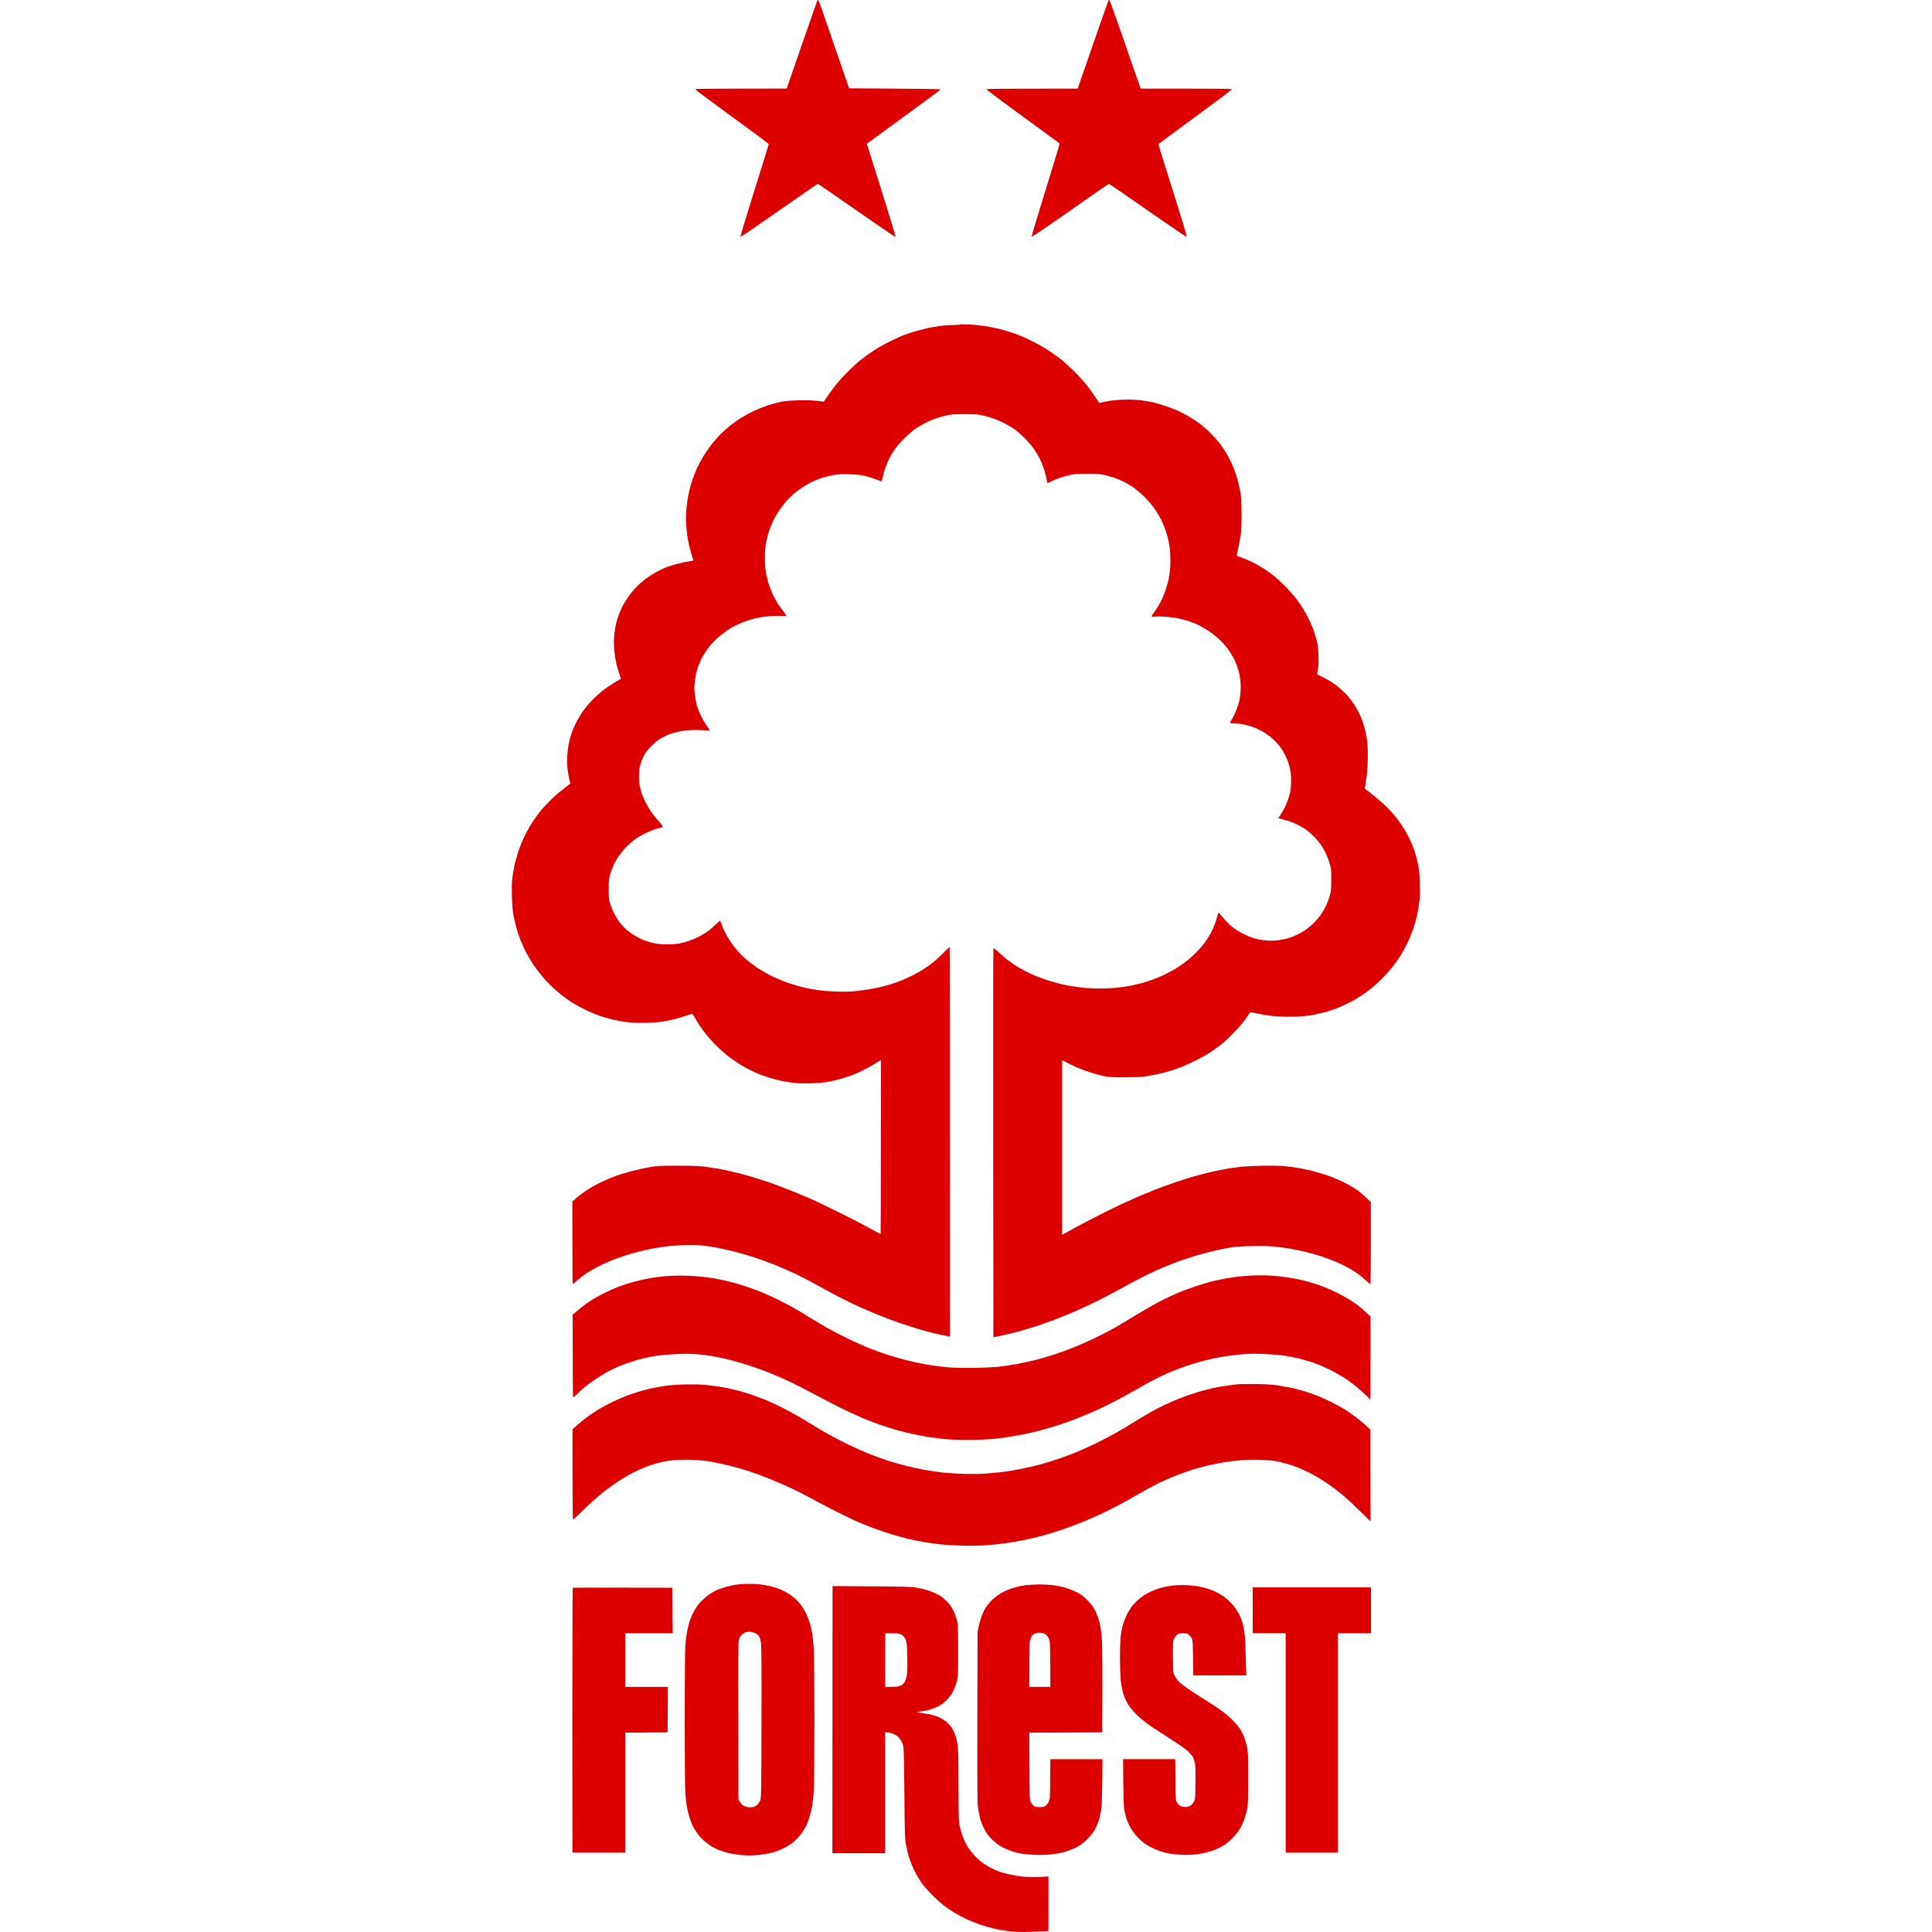 <?xml version="1.0" encoding="UTF-8" standalone="no"?> <svg xmlns:dc="http://purl.org/dc/elements/1.1/" xmlns:cc="http://creativecommons.org/ns#" xmlns:rdf="http://www.w3.org/1999/02/22-rdf-syntax-ns#" xmlns:svg="http://www.w3.org/2000/svg" xmlns="http://www.w3.org/2000/svg" xmlns:sodipodi="http://sodipodi.sourceforge.net/DTD/sodipodi-0.dtd" xmlns:inkscape="http://www.inkscape.org/namespaces/inkscape" id="svg6" version="1.1" height="52" width="52" viewBox="0 0 52 52"><defs id="defs10"></defs><style id="style2"> tspan { white-space:pre } .shp0 { fill: #dd0000 } </style><path style="stroke-width:0.26" id="path4" d="m 22.018,1.851555e-7 c 0.008,0 0.042,0.075 0.073,0.166 0.031,0.091 0.216,0.627 0.762,2.211 l 1.235,0.008 c 0.809,0.005 1.233,0.013 1.23,0.023 -0.003,0.01 -0.45,0.341 -1.987,1.462 l 0.393,1.248 c 0.216,0.687 0.388,1.254 0.38,1.259 -0.005,0.008 -0.476,-0.312 -1.046,-0.71 -0.567,-0.395 -1.038,-0.72 -1.046,-0.72 -0.008,0 -0.476,0.325 -1.043,0.72 -0.567,0.398 -1.035,0.718 -1.04,0.71 -0.008,-0.005 0.161,-0.567 0.375,-1.248 0.213,-0.679 0.388,-1.243 0.388,-1.251 0,-0.01 -0.447,-0.341 -0.994,-0.739 -0.546,-0.398 -0.991,-0.728 -0.986,-0.739 0.005,-0.01 0.434,-0.016 2.463,-0.016 l 0.023,-0.07 c 0.013,-0.036 0.192,-0.559 0.403,-1.163 C 21.81,0.549 21.987,0.044 21.992,0.029 22,0.013 22.01,1.851555e-7 22.018,1.851555e-7 Z m 7.839,0 c 0.01,0 0.174,0.455 0.367,1.009 0.19,0.557 0.375,1.092 0.479,1.376 h 1.225 c 0.798,0 1.225,0.005 1.23,0.016 0.005,0.01 -0.44,0.343 -0.986,0.744 -0.546,0.398 -0.994,0.731 -0.994,0.736 0,0.008 0.174,0.57 0.388,1.248 0.216,0.681 0.385,1.243 0.377,1.248 -0.008,0.005 -0.479,-0.312 -1.048,-0.71 -0.567,-0.395 -1.04,-0.72 -1.048,-0.718 -0.01,0 -0.479,0.323 -1.043,0.72 -0.564,0.395 -1.033,0.713 -1.04,0.707 -0.005,-0.005 0.164,-0.572 0.377,-1.259 C 28.356,4.432 28.526,3.865 28.518,3.86 28.51,3.852 28.063,3.527 27.524,3.131 26.983,2.739 26.546,2.411 26.549,2.401 c 0.005,-0.01 0.432,-0.016 2.458,-0.016 L 29.415,1.204 C 29.641,0.557 29.829,0.018 29.834,0.013 29.836,0.005 29.847,1.851555e-7 29.857,1.851555e-7 Z M 25.831,8.729 c 0.138,0 0.325,0.005 0.419,0.016 0.094,0.008 0.239,0.029 0.325,0.042 0.083,0.013 0.237,0.047 0.338,0.07 0.101,0.026 0.273,0.078 0.38,0.114 0.107,0.036 0.317,0.127 0.468,0.203 0.151,0.073 0.367,0.195 0.476,0.27 0.112,0.073 0.257,0.179 0.325,0.231 0.065,0.052 0.213,0.187 0.328,0.299 0.114,0.112 0.27,0.281 0.346,0.375 0.075,0.094 0.185,0.244 0.351,0.494 l 0.13,-0.026 c 0.07,-0.016 0.2,-0.036 0.286,-0.044 0.088,-0.01 0.25,-0.018 0.364,-0.018 0.114,0 0.283,0.01 0.375,0.023 0.094,0.013 0.231,0.036 0.31,0.055 0.075,0.018 0.216,0.06 0.315,0.094 0.096,0.031 0.25,0.091 0.338,0.13 0.088,0.042 0.226,0.112 0.307,0.159 0.081,0.049 0.208,0.133 0.283,0.19 0.075,0.055 0.211,0.174 0.299,0.265 0.091,0.088 0.211,0.226 0.265,0.302 0.055,0.075 0.14,0.205 0.187,0.291 0.047,0.086 0.117,0.226 0.151,0.317 0.036,0.088 0.083,0.226 0.107,0.307 0.023,0.081 0.057,0.234 0.078,0.341 0.029,0.166 0.034,0.255 0.034,0.609 0.003,0.317 -0.005,0.455 -0.026,0.59 -0.016,0.099 -0.047,0.257 -0.068,0.351 -0.021,0.094 -0.034,0.174 -0.029,0.179 0.005,0.005 0.07,0.029 0.14,0.055 0.07,0.023 0.205,0.083 0.299,0.13 0.094,0.047 0.234,0.13 0.315,0.182 0.081,0.052 0.2,0.14 0.265,0.195 0.068,0.055 0.203,0.179 0.302,0.281 0.096,0.101 0.224,0.247 0.281,0.323 0.057,0.075 0.138,0.192 0.179,0.26 0.042,0.068 0.107,0.185 0.143,0.26 0.039,0.075 0.094,0.2 0.125,0.278 0.029,0.078 0.073,0.218 0.096,0.31 0.034,0.133 0.044,0.218 0.049,0.427 0.005,0.192 0.003,0.286 -0.016,0.372 -0.013,0.062 -0.023,0.114 -0.021,0.114 0,0.003 0.07,0.039 0.156,0.081 0.083,0.042 0.195,0.107 0.25,0.143 0.052,0.034 0.151,0.109 0.218,0.166 0.065,0.057 0.164,0.153 0.218,0.216 0.052,0.065 0.135,0.179 0.185,0.257 0.049,0.078 0.117,0.208 0.151,0.286 0.034,0.081 0.083,0.226 0.107,0.325 0.026,0.099 0.055,0.255 0.065,0.349 0.013,0.109 0.018,0.286 0.013,0.494 -0.005,0.179 -0.021,0.395 -0.034,0.479 -0.013,0.086 -0.031,0.185 -0.047,0.286 l 0.127,0.094 c 0.07,0.055 0.192,0.153 0.273,0.224 0.078,0.068 0.185,0.166 0.234,0.218 0.052,0.052 0.13,0.143 0.179,0.2 0.049,0.06 0.135,0.174 0.192,0.26 0.055,0.086 0.14,0.231 0.187,0.325 0.047,0.094 0.109,0.247 0.143,0.341 0.031,0.094 0.075,0.257 0.099,0.364 0.031,0.153 0.042,0.26 0.049,0.512 0.005,0.195 0.003,0.377 -0.01,0.476 -0.008,0.091 -0.034,0.247 -0.055,0.351 -0.021,0.101 -0.07,0.281 -0.109,0.395 -0.039,0.117 -0.114,0.302 -0.169,0.414 -0.055,0.112 -0.151,0.281 -0.213,0.375 -0.06,0.094 -0.166,0.237 -0.234,0.315 -0.065,0.081 -0.192,0.216 -0.281,0.302 -0.088,0.086 -0.239,0.216 -0.338,0.289 -0.096,0.073 -0.257,0.177 -0.354,0.234 -0.099,0.055 -0.27,0.138 -0.38,0.185 -0.112,0.047 -0.297,0.112 -0.414,0.143 -0.114,0.031 -0.307,0.073 -0.427,0.091 -0.159,0.021 -0.304,0.031 -0.531,0.031 -0.187,0 -0.385,-0.01 -0.499,-0.026 -0.107,-0.013 -0.27,-0.042 -0.369,-0.062 -0.148,-0.034 -0.179,-0.036 -0.192,-0.018 -0.01,0.013 -0.065,0.091 -0.122,0.174 -0.057,0.083 -0.192,0.239 -0.299,0.351 -0.107,0.112 -0.255,0.25 -0.33,0.312 -0.075,0.06 -0.211,0.159 -0.299,0.218 -0.088,0.06 -0.276,0.164 -0.414,0.231 -0.138,0.07 -0.323,0.153 -0.411,0.185 -0.088,0.034 -0.234,0.081 -0.323,0.107 -0.088,0.029 -0.239,0.065 -0.333,0.083 -0.094,0.018 -0.226,0.042 -0.299,0.055 -0.081,0.013 -0.283,0.018 -0.541,0.018 -0.362,0 -0.432,-0.003 -0.572,-0.034 -0.088,-0.021 -0.247,-0.062 -0.349,-0.096 -0.101,-0.031 -0.268,-0.094 -0.372,-0.138 -0.101,-0.044 -0.231,-0.107 -0.388,-0.192 v 4.705 l 0.052,-0.031 c 0.029,-0.018 0.169,-0.096 0.312,-0.174 0.143,-0.078 0.445,-0.234 0.671,-0.349 0.226,-0.114 0.507,-0.25 0.622,-0.304 0.114,-0.052 0.307,-0.138 0.429,-0.19 0.12,-0.049 0.32,-0.133 0.442,-0.182 0.125,-0.049 0.354,-0.133 0.51,-0.185 0.156,-0.052 0.406,-0.133 0.559,-0.174 0.151,-0.044 0.401,-0.107 0.557,-0.138 0.156,-0.034 0.393,-0.075 0.525,-0.091 0.159,-0.023 0.388,-0.036 0.671,-0.044 0.283,-0.005 0.497,-0.003 0.637,0.01 0.114,0.01 0.31,0.039 0.429,0.06 0.12,0.021 0.312,0.065 0.427,0.099 0.117,0.031 0.299,0.091 0.406,0.13 0.107,0.042 0.27,0.112 0.362,0.161 0.094,0.047 0.229,0.125 0.299,0.172 0.073,0.047 0.19,0.143 0.398,0.346 v 1.095 c 0,0.601 -0.005,1.1 -0.013,1.105 -0.008,0.008 -0.062,-0.036 -0.125,-0.096 -0.062,-0.06 -0.169,-0.148 -0.234,-0.192 -0.068,-0.047 -0.192,-0.122 -0.276,-0.166 -0.083,-0.044 -0.229,-0.114 -0.323,-0.153 -0.094,-0.039 -0.265,-0.101 -0.38,-0.14 -0.117,-0.036 -0.299,-0.088 -0.406,-0.114 -0.107,-0.026 -0.299,-0.065 -0.427,-0.088 -0.13,-0.021 -0.33,-0.047 -0.445,-0.057 -0.13,-0.013 -0.354,-0.016 -0.583,-0.01 -0.226,0.003 -0.437,0.018 -0.541,0.034 -0.094,0.016 -0.268,0.049 -0.388,0.075 -0.12,0.026 -0.341,0.083 -0.492,0.127 -0.153,0.044 -0.385,0.12 -0.518,0.166 -0.133,0.049 -0.338,0.13 -0.453,0.179 -0.117,0.049 -0.31,0.135 -0.429,0.195 -0.12,0.057 -0.385,0.198 -0.59,0.312 -0.203,0.114 -0.528,0.283 -0.718,0.38 -0.192,0.094 -0.479,0.229 -0.637,0.297 -0.161,0.068 -0.398,0.164 -0.525,0.213 -0.13,0.047 -0.338,0.122 -0.46,0.164 -0.125,0.042 -0.343,0.107 -0.486,0.148 -0.143,0.039 -0.359,0.094 -0.71,0.164 l -0.005,-5.225 c -0.003,-2.874 0,-5.233 0.005,-5.243 0.005,-0.013 0.073,0.039 0.174,0.135 0.091,0.086 0.244,0.208 0.343,0.276 0.096,0.065 0.252,0.156 0.346,0.205 0.094,0.047 0.247,0.117 0.341,0.153 0.094,0.036 0.252,0.091 0.354,0.122 0.104,0.031 0.278,0.075 0.388,0.099 0.112,0.021 0.302,0.052 0.421,0.065 0.12,0.016 0.346,0.026 0.502,0.026 0.153,0 0.377,-0.01 0.492,-0.026 0.114,-0.013 0.278,-0.039 0.364,-0.055 0.083,-0.018 0.218,-0.052 0.299,-0.073 0.081,-0.023 0.205,-0.065 0.283,-0.094 0.075,-0.026 0.205,-0.081 0.289,-0.122 0.086,-0.039 0.216,-0.109 0.291,-0.153 0.075,-0.044 0.203,-0.133 0.283,-0.192 0.081,-0.06 0.208,-0.174 0.286,-0.252 0.078,-0.078 0.185,-0.203 0.239,-0.273 0.052,-0.073 0.133,-0.203 0.177,-0.291 0.044,-0.091 0.094,-0.211 0.112,-0.268 0.018,-0.06 0.042,-0.138 0.049,-0.174 0.01,-0.039 0.023,-0.068 0.031,-0.065 0.008,0 0.06,0.062 0.117,0.133 0.057,0.073 0.166,0.179 0.242,0.242 0.083,0.068 0.203,0.143 0.315,0.198 0.096,0.047 0.231,0.101 0.297,0.12 0.068,0.018 0.192,0.042 0.276,0.049 0.109,0.013 0.203,0.013 0.315,0 0.088,-0.008 0.216,-0.031 0.283,-0.049 0.068,-0.018 0.179,-0.062 0.25,-0.094 0.073,-0.034 0.177,-0.094 0.234,-0.133 0.06,-0.039 0.159,-0.122 0.224,-0.185 0.065,-0.065 0.156,-0.169 0.203,-0.237 0.044,-0.068 0.109,-0.179 0.143,-0.252 0.031,-0.07 0.075,-0.192 0.096,-0.268 0.034,-0.12 0.036,-0.174 0.036,-0.421 0,-0.26 -0.003,-0.294 -0.044,-0.429 -0.023,-0.081 -0.07,-0.2 -0.101,-0.268 -0.031,-0.068 -0.094,-0.172 -0.135,-0.237 -0.044,-0.062 -0.125,-0.159 -0.182,-0.216 -0.055,-0.057 -0.146,-0.138 -0.198,-0.177 -0.055,-0.039 -0.159,-0.104 -0.234,-0.14 -0.075,-0.039 -0.185,-0.083 -0.242,-0.104 -0.06,-0.018 -0.133,-0.036 -0.164,-0.044 -0.029,-0.005 -0.073,-0.018 -0.127,-0.039 l 0.055,-0.078 c 0.029,-0.042 0.083,-0.135 0.12,-0.205 0.034,-0.073 0.078,-0.177 0.096,-0.237 0.018,-0.057 0.044,-0.148 0.055,-0.203 0.01,-0.052 0.021,-0.187 0.018,-0.299 0,-0.164 -0.008,-0.234 -0.044,-0.364 -0.023,-0.091 -0.07,-0.218 -0.104,-0.283 -0.034,-0.068 -0.083,-0.156 -0.109,-0.195 -0.029,-0.042 -0.088,-0.117 -0.138,-0.169 -0.047,-0.055 -0.14,-0.138 -0.208,-0.187 -0.065,-0.049 -0.174,-0.117 -0.242,-0.151 -0.065,-0.031 -0.164,-0.073 -0.218,-0.091 -0.052,-0.018 -0.153,-0.044 -0.221,-0.057 -0.07,-0.016 -0.174,-0.026 -0.234,-0.026 -0.06,0 -0.114,-0.005 -0.122,-0.013 -0.005,-0.005 0.003,-0.031 0.018,-0.052 0.018,-0.023 0.057,-0.091 0.086,-0.153 0.031,-0.062 0.073,-0.161 0.091,-0.216 0.021,-0.055 0.044,-0.135 0.052,-0.174 0.008,-0.039 0.023,-0.138 0.031,-0.216 0.008,-0.086 0.008,-0.205 0,-0.304 -0.008,-0.088 -0.031,-0.224 -0.055,-0.299 -0.021,-0.075 -0.062,-0.19 -0.091,-0.252 -0.026,-0.062 -0.091,-0.174 -0.14,-0.25 -0.049,-0.081 -0.153,-0.205 -0.244,-0.294 -0.086,-0.086 -0.224,-0.2 -0.31,-0.257 -0.083,-0.055 -0.211,-0.13 -0.281,-0.164 -0.073,-0.034 -0.187,-0.081 -0.26,-0.104 -0.07,-0.026 -0.192,-0.057 -0.27,-0.075 -0.078,-0.016 -0.226,-0.039 -0.33,-0.047 -0.104,-0.01 -0.231,-0.013 -0.278,-0.005 -0.049,0.005 -0.101,0.005 -0.117,0 -0.026,-0.01 -0.016,-0.029 0.06,-0.127 0.047,-0.065 0.125,-0.187 0.169,-0.273 0.044,-0.083 0.104,-0.231 0.135,-0.325 0.031,-0.094 0.068,-0.229 0.083,-0.299 0.013,-0.07 0.031,-0.211 0.039,-0.307 0.005,-0.099 0.005,-0.26 0,-0.359 -0.005,-0.096 -0.023,-0.239 -0.039,-0.315 -0.016,-0.075 -0.049,-0.205 -0.075,-0.283 -0.026,-0.081 -0.078,-0.213 -0.117,-0.294 -0.039,-0.081 -0.117,-0.213 -0.172,-0.299 -0.065,-0.096 -0.172,-0.221 -0.281,-0.333 -0.101,-0.101 -0.239,-0.218 -0.317,-0.27 -0.075,-0.049 -0.187,-0.117 -0.25,-0.148 -0.062,-0.031 -0.174,-0.078 -0.25,-0.104 -0.075,-0.026 -0.2,-0.062 -0.276,-0.078 -0.109,-0.026 -0.205,-0.031 -0.453,-0.031 -0.242,0 -0.346,0.008 -0.453,0.029 -0.075,0.016 -0.203,0.052 -0.283,0.078 -0.078,0.029 -0.185,0.07 -0.234,0.096 -0.047,0.026 -0.094,0.049 -0.101,0.049 -0.005,0 -0.018,-0.049 -0.029,-0.112 -0.008,-0.06 -0.042,-0.182 -0.07,-0.27 -0.029,-0.088 -0.078,-0.211 -0.107,-0.268 -0.029,-0.057 -0.091,-0.166 -0.143,-0.242 -0.049,-0.078 -0.164,-0.213 -0.252,-0.302 -0.088,-0.091 -0.208,-0.198 -0.265,-0.239 -0.06,-0.039 -0.164,-0.107 -0.237,-0.146 -0.07,-0.042 -0.198,-0.101 -0.281,-0.133 -0.086,-0.034 -0.234,-0.081 -0.333,-0.104 -0.159,-0.036 -0.211,-0.042 -0.507,-0.042 -0.263,0 -0.362,0.005 -0.468,0.029 -0.078,0.016 -0.203,0.049 -0.283,0.075 -0.081,0.026 -0.216,0.083 -0.299,0.125 -0.086,0.044 -0.208,0.114 -0.276,0.159 -0.065,0.044 -0.205,0.166 -0.31,0.268 -0.125,0.125 -0.218,0.237 -0.281,0.333 -0.052,0.081 -0.122,0.203 -0.153,0.276 -0.034,0.07 -0.081,0.195 -0.104,0.276 -0.023,0.081 -0.047,0.174 -0.052,0.208 -0.008,0.034 -0.018,0.06 -0.023,0.06 -0.008,0 -0.07,-0.023 -0.138,-0.049 -0.07,-0.029 -0.198,-0.07 -0.289,-0.091 -0.122,-0.031 -0.221,-0.044 -0.419,-0.049 -0.203,-0.008 -0.297,-0.003 -0.429,0.018 -0.094,0.016 -0.242,0.052 -0.33,0.081 -0.088,0.031 -0.216,0.081 -0.283,0.114 -0.065,0.034 -0.179,0.099 -0.25,0.146 -0.07,0.049 -0.177,0.127 -0.234,0.179 -0.057,0.049 -0.148,0.14 -0.2,0.2 -0.052,0.06 -0.138,0.174 -0.192,0.255 -0.052,0.078 -0.122,0.203 -0.156,0.276 -0.034,0.07 -0.086,0.2 -0.112,0.286 -0.029,0.088 -0.062,0.226 -0.078,0.31 -0.016,0.094 -0.026,0.237 -0.026,0.385 0,0.146 0.01,0.291 0.026,0.38 0.013,0.081 0.044,0.213 0.068,0.294 0.023,0.081 0.075,0.213 0.114,0.299 0.042,0.086 0.096,0.19 0.125,0.234 0.026,0.047 0.096,0.14 0.151,0.213 0.055,0.07 0.096,0.133 0.091,0.14 -0.008,0.005 -0.078,0.008 -0.159,0.003 -0.081,-0.005 -0.231,-0.003 -0.338,0.01 -0.107,0.01 -0.276,0.039 -0.372,0.062 -0.099,0.026 -0.247,0.075 -0.33,0.109 -0.086,0.036 -0.205,0.096 -0.268,0.13 -0.062,0.036 -0.172,0.112 -0.242,0.164 -0.073,0.055 -0.179,0.148 -0.237,0.208 -0.06,0.062 -0.148,0.166 -0.195,0.234 -0.047,0.068 -0.117,0.185 -0.153,0.26 -0.036,0.075 -0.086,0.2 -0.107,0.276 -0.023,0.075 -0.049,0.213 -0.06,0.307 -0.016,0.127 -0.016,0.213 -0.003,0.333 0.01,0.088 0.034,0.221 0.052,0.291 0.018,0.073 0.068,0.203 0.109,0.294 0.044,0.088 0.117,0.213 0.161,0.276 0.047,0.062 0.083,0.117 0.083,0.125 0,0.008 -0.052,0.008 -0.117,0 -0.065,-0.008 -0.208,-0.01 -0.32,-0.01 -0.133,0.003 -0.257,0.016 -0.369,0.039 -0.094,0.018 -0.226,0.057 -0.291,0.081 -0.068,0.026 -0.169,0.075 -0.226,0.109 -0.06,0.034 -0.169,0.122 -0.252,0.208 -0.109,0.109 -0.159,0.174 -0.205,0.268 -0.034,0.065 -0.075,0.179 -0.094,0.25 -0.021,0.086 -0.031,0.185 -0.031,0.289 0,0.086 0.01,0.208 0.023,0.268 0.013,0.06 0.034,0.146 0.049,0.19 0.016,0.044 0.057,0.148 0.096,0.226 0.039,0.081 0.112,0.208 0.164,0.281 0.052,0.073 0.148,0.19 0.213,0.263 0.073,0.081 0.109,0.133 0.096,0.138 -0.01,0.005 -0.086,0.029 -0.166,0.049 -0.078,0.023 -0.216,0.078 -0.307,0.122 -0.088,0.042 -0.218,0.12 -0.289,0.174 -0.073,0.052 -0.19,0.159 -0.26,0.234 -0.07,0.078 -0.164,0.198 -0.205,0.268 -0.042,0.07 -0.099,0.177 -0.122,0.239 -0.026,0.062 -0.06,0.166 -0.078,0.229 -0.023,0.086 -0.029,0.169 -0.029,0.364 0,0.19 0.005,0.276 0.029,0.356 0.016,0.057 0.062,0.179 0.107,0.268 0.042,0.088 0.117,0.213 0.166,0.276 0.052,0.062 0.13,0.146 0.177,0.187 0.047,0.039 0.148,0.112 0.224,0.159 0.075,0.047 0.195,0.107 0.265,0.13 0.07,0.026 0.187,0.06 0.26,0.075 0.078,0.018 0.205,0.029 0.33,0.029 0.112,0.003 0.257,-0.008 0.323,-0.018 0.068,-0.013 0.187,-0.044 0.268,-0.07 0.078,-0.026 0.211,-0.081 0.291,-0.125 0.078,-0.042 0.187,-0.109 0.242,-0.148 0.052,-0.039 0.143,-0.117 0.2,-0.174 0.06,-0.055 0.109,-0.101 0.114,-0.101 0.005,0 0.031,0.062 0.06,0.143 0.029,0.078 0.094,0.211 0.143,0.297 0.049,0.083 0.133,0.203 0.182,0.265 0.049,0.062 0.133,0.156 0.179,0.205 0.049,0.049 0.138,0.127 0.195,0.177 0.057,0.047 0.182,0.138 0.273,0.2 0.094,0.06 0.265,0.159 0.38,0.213 0.117,0.057 0.32,0.14 0.453,0.185 0.135,0.044 0.328,0.099 0.429,0.122 0.101,0.023 0.273,0.052 0.38,0.065 0.107,0.016 0.307,0.031 0.445,0.036 0.143,0.005 0.349,0.003 0.476,-0.008 0.125,-0.01 0.317,-0.034 0.429,-0.055 0.112,-0.018 0.286,-0.055 0.388,-0.081 0.101,-0.026 0.265,-0.078 0.364,-0.114 0.096,-0.036 0.257,-0.104 0.354,-0.151 0.099,-0.049 0.244,-0.127 0.325,-0.179 0.078,-0.049 0.203,-0.138 0.273,-0.192 0.073,-0.057 0.2,-0.177 0.289,-0.265 0.086,-0.091 0.161,-0.161 0.164,-0.153 0.005,0.008 0.01,2.367 0.008,10.482 l -0.06,-0.008 c -0.034,-0.008 -0.159,-0.034 -0.278,-0.06 -0.12,-0.026 -0.328,-0.081 -0.46,-0.12 -0.133,-0.039 -0.375,-0.114 -0.533,-0.169 -0.161,-0.055 -0.421,-0.153 -0.583,-0.218 -0.159,-0.065 -0.385,-0.161 -0.499,-0.211 -0.117,-0.052 -0.356,-0.169 -0.533,-0.26 -0.179,-0.091 -0.453,-0.237 -0.606,-0.325 -0.156,-0.088 -0.416,-0.224 -0.575,-0.302 -0.161,-0.075 -0.419,-0.19 -0.575,-0.252 -0.153,-0.062 -0.406,-0.153 -0.557,-0.203 -0.151,-0.049 -0.406,-0.125 -0.564,-0.164 -0.161,-0.039 -0.38,-0.088 -0.486,-0.107 -0.107,-0.018 -0.273,-0.042 -0.372,-0.052 -0.109,-0.013 -0.286,-0.016 -0.468,-0.01 -0.159,0.005 -0.377,0.021 -0.484,0.036 -0.107,0.013 -0.276,0.039 -0.372,0.057 -0.099,0.018 -0.265,0.055 -0.372,0.083 -0.107,0.026 -0.273,0.075 -0.372,0.107 -0.096,0.031 -0.25,0.086 -0.338,0.12 -0.091,0.036 -0.247,0.107 -0.349,0.159 -0.101,0.049 -0.257,0.138 -0.346,0.198 -0.091,0.06 -0.205,0.148 -0.26,0.198 -0.052,0.052 -0.101,0.086 -0.109,0.081 -0.008,-0.008 -0.013,-0.507 -0.013,-2.211 l 0.101,-0.091 c 0.057,-0.049 0.179,-0.14 0.27,-0.203 0.094,-0.062 0.265,-0.161 0.38,-0.216 0.117,-0.057 0.307,-0.138 0.421,-0.179 0.114,-0.042 0.32,-0.104 0.453,-0.138 0.133,-0.034 0.336,-0.078 0.453,-0.099 0.192,-0.034 0.257,-0.039 0.744,-0.039 0.341,0 0.593,0.008 0.702,0.021 0.094,0.013 0.252,0.036 0.356,0.052 0.101,0.018 0.283,0.055 0.403,0.083 0.12,0.026 0.333,0.081 0.476,0.122 0.143,0.042 0.375,0.114 0.518,0.164 0.143,0.049 0.398,0.143 0.564,0.211 0.169,0.068 0.432,0.177 0.583,0.242 0.151,0.068 0.494,0.231 0.759,0.364 0.268,0.13 0.624,0.317 0.796,0.411 0.172,0.094 0.315,0.172 0.32,0.172 0.003,0 0.008,-1.053 0.008,-4.687 l -0.174,0.107 c -0.096,0.057 -0.239,0.138 -0.32,0.177 -0.078,0.039 -0.213,0.096 -0.299,0.13 -0.083,0.031 -0.231,0.078 -0.33,0.104 -0.096,0.026 -0.242,0.06 -0.323,0.075 -0.081,0.013 -0.273,0.029 -0.429,0.034 -0.177,0.005 -0.346,0.003 -0.453,-0.01 -0.094,-0.01 -0.244,-0.034 -0.338,-0.052 -0.094,-0.018 -0.26,-0.062 -0.372,-0.099 -0.112,-0.036 -0.276,-0.096 -0.364,-0.138 -0.088,-0.039 -0.252,-0.125 -0.364,-0.192 -0.109,-0.065 -0.281,-0.185 -0.38,-0.265 -0.096,-0.078 -0.25,-0.218 -0.341,-0.31 -0.088,-0.094 -0.221,-0.25 -0.294,-0.349 -0.073,-0.096 -0.166,-0.239 -0.208,-0.315 -0.044,-0.073 -0.081,-0.138 -0.086,-0.14 -0.005,-0.003 -0.078,0.018 -0.161,0.049 -0.086,0.029 -0.229,0.073 -0.323,0.096 -0.094,0.023 -0.255,0.055 -0.356,0.07 -0.125,0.018 -0.283,0.026 -0.484,0.029 -0.166,0 -0.369,-0.01 -0.453,-0.021 -0.086,-0.013 -0.239,-0.039 -0.341,-0.062 -0.101,-0.023 -0.268,-0.07 -0.372,-0.104 -0.101,-0.036 -0.286,-0.114 -0.411,-0.177 -0.125,-0.06 -0.283,-0.148 -0.356,-0.195 -0.07,-0.047 -0.187,-0.13 -0.257,-0.185 -0.073,-0.055 -0.203,-0.169 -0.289,-0.252 -0.088,-0.086 -0.216,-0.224 -0.283,-0.31 -0.068,-0.083 -0.164,-0.216 -0.213,-0.291 -0.049,-0.075 -0.127,-0.208 -0.172,-0.291 -0.047,-0.086 -0.114,-0.239 -0.156,-0.341 -0.042,-0.104 -0.091,-0.257 -0.114,-0.341 -0.023,-0.086 -0.057,-0.234 -0.075,-0.333 -0.023,-0.125 -0.036,-0.273 -0.042,-0.494 -0.005,-0.192 -0.003,-0.382 0.008,-0.479 0.01,-0.091 0.034,-0.239 0.055,-0.333 0.018,-0.094 0.065,-0.268 0.104,-0.39 0.039,-0.12 0.117,-0.312 0.174,-0.429 0.057,-0.117 0.153,-0.289 0.216,-0.382 0.06,-0.094 0.156,-0.224 0.211,-0.291 0.052,-0.068 0.182,-0.205 0.289,-0.31 0.104,-0.104 0.265,-0.242 0.515,-0.429 l -0.029,-0.12 c -0.016,-0.068 -0.036,-0.195 -0.047,-0.286 -0.01,-0.091 -0.013,-0.234 -0.008,-0.33 0.005,-0.094 0.021,-0.234 0.036,-0.31 0.013,-0.075 0.047,-0.203 0.073,-0.283 0.026,-0.081 0.083,-0.218 0.127,-0.307 0.047,-0.091 0.13,-0.231 0.19,-0.317 0.06,-0.083 0.177,-0.224 0.263,-0.31 0.083,-0.086 0.226,-0.211 0.315,-0.276 0.088,-0.068 0.226,-0.156 0.304,-0.203 0.078,-0.044 0.14,-0.081 0.14,-0.081 0,0 -0.021,-0.062 -0.047,-0.138 -0.026,-0.075 -0.062,-0.203 -0.081,-0.283 -0.018,-0.081 -0.042,-0.226 -0.052,-0.325 -0.01,-0.104 -0.016,-0.247 -0.008,-0.349 0.005,-0.094 0.021,-0.224 0.034,-0.291 0.013,-0.068 0.042,-0.179 0.065,-0.252 0.023,-0.07 0.068,-0.185 0.099,-0.25 0.031,-0.068 0.104,-0.195 0.164,-0.283 0.062,-0.096 0.169,-0.226 0.26,-0.317 0.086,-0.088 0.221,-0.2 0.31,-0.257 0.083,-0.057 0.208,-0.13 0.273,-0.164 0.068,-0.034 0.172,-0.081 0.234,-0.104 0.062,-0.023 0.198,-0.062 0.299,-0.088 0.101,-0.026 0.237,-0.055 0.297,-0.062 0.088,-0.01 0.107,-0.018 0.099,-0.036 -0.008,-0.016 -0.036,-0.109 -0.068,-0.211 -0.029,-0.104 -0.068,-0.276 -0.086,-0.382 -0.016,-0.107 -0.034,-0.278 -0.039,-0.382 -0.008,-0.101 -0.003,-0.276 0.008,-0.388 0.008,-0.112 0.034,-0.294 0.057,-0.403 0.021,-0.109 0.065,-0.276 0.099,-0.372 0.031,-0.096 0.094,-0.255 0.14,-0.354 0.047,-0.096 0.125,-0.239 0.172,-0.315 0.047,-0.075 0.125,-0.192 0.177,-0.26 0.049,-0.065 0.151,-0.185 0.226,-0.265 0.075,-0.081 0.203,-0.198 0.283,-0.263 0.081,-0.065 0.211,-0.159 0.291,-0.211 0.081,-0.052 0.239,-0.14 0.356,-0.195 0.114,-0.057 0.294,-0.127 0.395,-0.161 0.101,-0.031 0.257,-0.073 0.346,-0.091 0.122,-0.026 0.247,-0.036 0.502,-0.042 0.234,-0.005 0.388,0 0.653,0.036 l 0.107,-0.156 c 0.057,-0.083 0.153,-0.216 0.213,-0.291 0.06,-0.075 0.203,-0.234 0.32,-0.349 0.114,-0.117 0.273,-0.263 0.349,-0.323 0.075,-0.06 0.224,-0.169 0.33,-0.239 0.107,-0.073 0.307,-0.187 0.445,-0.255 0.138,-0.07 0.323,-0.153 0.411,-0.185 0.088,-0.034 0.25,-0.086 0.356,-0.114 0.107,-0.031 0.281,-0.073 0.388,-0.091 0.107,-0.018 0.26,-0.042 0.341,-0.049 0.078,-0.005 0.257,-0.013 0.395,-0.016 z M 18.463,34.335 c 0.127,0.003 0.333,0.018 0.453,0.031 0.12,0.013 0.294,0.039 0.388,0.057 0.094,0.016 0.257,0.055 0.364,0.081 0.107,0.026 0.273,0.075 0.369,0.107 0.099,0.031 0.281,0.096 0.406,0.146 0.125,0.049 0.349,0.148 0.499,0.224 0.151,0.075 0.356,0.182 0.453,0.239 0.099,0.057 0.283,0.169 0.414,0.25 0.127,0.081 0.333,0.2 0.453,0.27 0.12,0.068 0.367,0.195 0.549,0.283 0.182,0.091 0.45,0.211 0.598,0.268 0.146,0.057 0.372,0.14 0.499,0.179 0.13,0.042 0.349,0.104 0.486,0.14 0.138,0.034 0.33,0.078 0.427,0.094 0.099,0.018 0.255,0.044 0.349,0.057 0.094,0.013 0.27,0.034 0.395,0.044 0.14,0.01 0.401,0.016 0.687,0.01 0.283,-0.005 0.546,-0.018 0.679,-0.036 0.12,-0.013 0.317,-0.044 0.437,-0.065 0.12,-0.023 0.336,-0.07 0.476,-0.104 0.143,-0.036 0.375,-0.101 0.518,-0.148 0.143,-0.047 0.385,-0.135 0.541,-0.198 0.156,-0.062 0.421,-0.179 0.59,-0.263 0.169,-0.081 0.398,-0.2 0.51,-0.263 0.109,-0.062 0.364,-0.216 0.564,-0.338 0.2,-0.122 0.481,-0.283 0.622,-0.359 0.143,-0.073 0.364,-0.179 0.494,-0.234 0.127,-0.055 0.351,-0.138 0.492,-0.185 0.143,-0.049 0.351,-0.109 0.46,-0.138 0.112,-0.026 0.291,-0.062 0.398,-0.081 0.107,-0.018 0.257,-0.042 0.338,-0.049 0.081,-0.008 0.257,-0.021 0.395,-0.026 0.146,-0.005 0.351,-0.003 0.494,0.008 0.133,0.01 0.333,0.034 0.445,0.052 0.109,0.018 0.273,0.049 0.362,0.073 0.091,0.023 0.224,0.06 0.299,0.083 0.075,0.023 0.213,0.073 0.307,0.109 0.094,0.039 0.239,0.104 0.325,0.146 0.083,0.042 0.213,0.114 0.289,0.161 0.078,0.044 0.192,0.122 0.26,0.172 0.065,0.052 0.169,0.138 0.341,0.302 l -0.003,2.237 -0.099,-0.099 c -0.057,-0.055 -0.164,-0.151 -0.239,-0.216 -0.075,-0.065 -0.224,-0.177 -0.33,-0.25 -0.109,-0.07 -0.304,-0.182 -0.437,-0.247 -0.133,-0.065 -0.328,-0.146 -0.429,-0.182 -0.101,-0.036 -0.281,-0.086 -0.395,-0.114 -0.117,-0.029 -0.291,-0.062 -0.388,-0.075 -0.099,-0.016 -0.31,-0.034 -0.468,-0.042 -0.161,-0.01 -0.38,-0.013 -0.486,-0.008 -0.107,0.005 -0.289,0.021 -0.403,0.036 -0.117,0.013 -0.304,0.042 -0.421,0.062 -0.114,0.023 -0.304,0.065 -0.419,0.096 -0.117,0.031 -0.304,0.088 -0.421,0.127 -0.114,0.039 -0.278,0.099 -0.362,0.133 -0.086,0.034 -0.257,0.109 -0.38,0.169 -0.125,0.06 -0.377,0.195 -0.559,0.302 -0.182,0.104 -0.468,0.263 -0.637,0.349 -0.169,0.088 -0.408,0.205 -0.533,0.26 -0.125,0.055 -0.343,0.146 -0.486,0.203 -0.14,0.055 -0.369,0.138 -0.507,0.182 -0.138,0.044 -0.349,0.107 -0.471,0.138 -0.12,0.034 -0.323,0.081 -0.45,0.107 -0.13,0.026 -0.338,0.062 -0.463,0.081 -0.122,0.018 -0.323,0.042 -0.442,0.052 -0.122,0.01 -0.393,0.021 -0.606,0.021 -0.213,0 -0.479,-0.01 -0.59,-0.021 -0.112,-0.01 -0.297,-0.031 -0.414,-0.049 -0.114,-0.018 -0.315,-0.052 -0.442,-0.081 -0.13,-0.026 -0.338,-0.078 -0.46,-0.112 -0.125,-0.036 -0.336,-0.104 -0.471,-0.148 -0.133,-0.047 -0.364,-0.138 -0.515,-0.203 -0.153,-0.065 -0.437,-0.198 -0.632,-0.297 -0.195,-0.099 -0.512,-0.265 -0.702,-0.367 -0.19,-0.104 -0.46,-0.239 -0.598,-0.304 -0.138,-0.062 -0.364,-0.161 -0.499,-0.216 -0.138,-0.057 -0.388,-0.146 -0.551,-0.2 -0.164,-0.055 -0.419,-0.127 -0.564,-0.164 -0.148,-0.036 -0.359,-0.081 -0.468,-0.099 -0.112,-0.018 -0.297,-0.039 -0.414,-0.049 -0.151,-0.013 -0.302,-0.013 -0.541,0 -0.182,0.008 -0.408,0.029 -0.499,0.042 -0.094,0.016 -0.255,0.044 -0.356,0.068 -0.101,0.023 -0.273,0.07 -0.38,0.107 -0.107,0.036 -0.26,0.094 -0.341,0.13 -0.078,0.034 -0.203,0.094 -0.273,0.133 -0.073,0.039 -0.205,0.122 -0.299,0.185 -0.094,0.06 -0.218,0.151 -0.276,0.195 -0.057,0.047 -0.156,0.135 -0.218,0.198 -0.062,0.062 -0.117,0.107 -0.125,0.101 -0.008,-0.008 -0.013,-0.51 -0.013,-2.219 l 0.125,-0.107 c 0.07,-0.06 0.166,-0.135 0.216,-0.172 0.049,-0.036 0.138,-0.094 0.198,-0.133 0.06,-0.036 0.195,-0.112 0.299,-0.164 0.104,-0.052 0.265,-0.127 0.359,-0.164 0.094,-0.036 0.257,-0.091 0.364,-0.122 0.107,-0.031 0.281,-0.075 0.388,-0.096 0.107,-0.021 0.255,-0.047 0.333,-0.057 0.075,-0.01 0.226,-0.026 0.338,-0.031 0.112,-0.008 0.307,-0.01 0.437,-0.005 z m 15.343,2.916 c 0.283,0.005 0.442,0.016 0.598,0.039 0.114,0.018 0.276,0.047 0.354,0.062 0.081,0.018 0.226,0.057 0.325,0.086 0.096,0.029 0.26,0.083 0.362,0.125 0.104,0.039 0.278,0.12 0.393,0.177 0.114,0.057 0.273,0.146 0.356,0.195 0.081,0.052 0.218,0.146 0.302,0.211 0.086,0.065 0.208,0.164 0.388,0.33 l 0.003,2.473 -0.273,-0.268 c -0.148,-0.148 -0.336,-0.323 -0.416,-0.39 -0.078,-0.068 -0.203,-0.166 -0.273,-0.221 -0.073,-0.055 -0.203,-0.146 -0.291,-0.203 -0.088,-0.06 -0.239,-0.148 -0.333,-0.198 -0.091,-0.049 -0.25,-0.122 -0.346,-0.161 -0.099,-0.042 -0.247,-0.091 -0.33,-0.114 -0.086,-0.023 -0.216,-0.055 -0.291,-0.068 -0.075,-0.016 -0.27,-0.031 -0.437,-0.036 -0.179,-0.005 -0.385,0 -0.518,0.013 -0.12,0.01 -0.323,0.036 -0.453,0.057 -0.127,0.023 -0.325,0.062 -0.437,0.088 -0.109,0.029 -0.283,0.075 -0.388,0.107 -0.101,0.034 -0.291,0.099 -0.419,0.148 -0.13,0.049 -0.336,0.138 -0.46,0.198 -0.125,0.06 -0.38,0.198 -0.567,0.304 -0.185,0.109 -0.458,0.26 -0.606,0.336 -0.146,0.075 -0.364,0.185 -0.484,0.239 -0.12,0.055 -0.312,0.138 -0.429,0.185 -0.114,0.047 -0.294,0.114 -0.395,0.151 -0.101,0.036 -0.27,0.094 -0.372,0.125 -0.101,0.034 -0.281,0.083 -0.395,0.114 -0.114,0.029 -0.32,0.075 -0.453,0.104 -0.133,0.026 -0.351,0.062 -0.484,0.081 -0.135,0.018 -0.367,0.042 -0.518,0.052 -0.169,0.01 -0.416,0.016 -0.64,0.008 -0.198,-0.005 -0.46,-0.021 -0.58,-0.034 -0.12,-0.013 -0.32,-0.042 -0.445,-0.065 -0.125,-0.021 -0.307,-0.057 -0.403,-0.081 -0.099,-0.023 -0.289,-0.075 -0.421,-0.114 -0.133,-0.039 -0.362,-0.117 -0.51,-0.172 -0.146,-0.055 -0.362,-0.14 -0.476,-0.192 -0.114,-0.052 -0.338,-0.159 -0.492,-0.237 -0.156,-0.078 -0.414,-0.213 -0.575,-0.299 -0.159,-0.086 -0.377,-0.203 -0.484,-0.255 -0.107,-0.055 -0.289,-0.14 -0.406,-0.19 -0.114,-0.052 -0.325,-0.14 -0.468,-0.195 -0.143,-0.057 -0.354,-0.133 -0.468,-0.172 -0.114,-0.036 -0.333,-0.099 -0.484,-0.138 -0.153,-0.039 -0.388,-0.088 -0.525,-0.114 -0.182,-0.031 -0.333,-0.044 -0.551,-0.052 -0.19,-0.005 -0.364,0 -0.484,0.013 -0.101,0.01 -0.265,0.039 -0.364,0.065 -0.096,0.023 -0.25,0.073 -0.338,0.104 -0.088,0.034 -0.252,0.107 -0.364,0.164 -0.112,0.057 -0.289,0.161 -0.395,0.231 -0.107,0.07 -0.268,0.185 -0.356,0.255 -0.088,0.07 -0.242,0.198 -0.338,0.283 -0.099,0.088 -0.255,0.237 -0.349,0.33 -0.094,0.094 -0.174,0.166 -0.182,0.164 -0.005,-0.005 -0.013,-0.554 -0.013,-2.432 l 0.14,-0.122 c 0.075,-0.068 0.198,-0.164 0.27,-0.216 0.073,-0.052 0.198,-0.135 0.278,-0.185 0.078,-0.052 0.26,-0.148 0.403,-0.218 0.146,-0.07 0.375,-0.164 0.525,-0.216 0.146,-0.049 0.349,-0.109 0.453,-0.13 0.101,-0.023 0.281,-0.057 0.395,-0.075 0.13,-0.021 0.338,-0.036 0.541,-0.042 0.203,-0.005 0.416,-0.003 0.549,0.01 0.12,0.01 0.32,0.036 0.445,0.057 0.125,0.021 0.304,0.057 0.395,0.081 0.094,0.023 0.273,0.078 0.398,0.117 0.122,0.042 0.312,0.112 0.419,0.156 0.107,0.044 0.333,0.151 0.502,0.237 0.169,0.086 0.447,0.244 0.622,0.354 0.174,0.107 0.414,0.25 0.533,0.317 0.12,0.068 0.359,0.192 0.533,0.278 0.174,0.083 0.424,0.195 0.557,0.25 0.135,0.055 0.356,0.135 0.494,0.182 0.138,0.044 0.377,0.114 0.533,0.153 0.156,0.039 0.39,0.088 0.525,0.112 0.133,0.023 0.343,0.055 0.468,0.068 0.125,0.013 0.375,0.029 0.557,0.034 0.198,0.005 0.437,0.003 0.59,-0.008 0.143,-0.01 0.349,-0.031 0.46,-0.044 0.112,-0.013 0.343,-0.052 0.518,-0.088 0.174,-0.034 0.416,-0.091 0.541,-0.127 0.125,-0.036 0.336,-0.101 0.468,-0.148 0.133,-0.044 0.341,-0.122 0.46,-0.174 0.12,-0.049 0.343,-0.148 0.494,-0.221 0.151,-0.073 0.382,-0.195 0.518,-0.268 0.133,-0.075 0.372,-0.218 0.533,-0.317 0.159,-0.099 0.375,-0.229 0.476,-0.283 0.101,-0.057 0.263,-0.14 0.356,-0.182 0.091,-0.044 0.255,-0.117 0.362,-0.159 0.107,-0.044 0.276,-0.104 0.372,-0.135 0.099,-0.034 0.247,-0.078 0.333,-0.099 0.083,-0.023 0.221,-0.055 0.307,-0.073 0.083,-0.018 0.244,-0.042 0.354,-0.057 0.112,-0.013 0.231,-0.029 0.268,-0.031 0.036,-0.005 0.239,-0.005 0.453,-0.003 z M 20.143,42.629 c 0.094,0 0.234,0.005 0.315,0.016 0.081,0.008 0.208,0.031 0.283,0.049 0.075,0.018 0.192,0.055 0.257,0.081 0.068,0.029 0.172,0.083 0.231,0.122 0.06,0.039 0.143,0.101 0.182,0.14 0.042,0.036 0.107,0.109 0.146,0.159 0.036,0.049 0.099,0.146 0.133,0.218 0.036,0.07 0.083,0.192 0.107,0.268 0.021,0.075 0.049,0.205 0.065,0.291 0.013,0.086 0.031,0.263 0.042,0.398 0.008,0.138 0.016,0.973 0.016,1.914 0,0.942 -0.008,1.776 -0.016,1.914 -0.01,0.133 -0.029,0.312 -0.042,0.395 -0.016,0.086 -0.044,0.216 -0.068,0.294 -0.021,0.075 -0.062,0.187 -0.094,0.25 -0.031,0.062 -0.094,0.166 -0.14,0.229 -0.049,0.062 -0.138,0.156 -0.2,0.208 -0.065,0.055 -0.179,0.127 -0.273,0.174 -0.091,0.044 -0.231,0.096 -0.323,0.12 -0.088,0.023 -0.26,0.049 -0.38,0.06 -0.166,0.013 -0.268,0.013 -0.429,0 -0.114,-0.01 -0.27,-0.034 -0.346,-0.052 -0.075,-0.018 -0.192,-0.057 -0.26,-0.083 -0.065,-0.026 -0.172,-0.083 -0.234,-0.122 -0.062,-0.042 -0.151,-0.112 -0.2,-0.159 -0.047,-0.044 -0.117,-0.125 -0.153,-0.179 -0.039,-0.052 -0.091,-0.14 -0.12,-0.195 -0.026,-0.052 -0.065,-0.159 -0.088,-0.234 -0.023,-0.075 -0.055,-0.203 -0.068,-0.283 -0.013,-0.081 -0.031,-0.231 -0.039,-0.333 -0.01,-0.112 -0.018,-0.929 -0.018,-2.003 0,-1.082 0.008,-1.896 0.018,-2.013 0.008,-0.107 0.029,-0.27 0.047,-0.364 0.018,-0.094 0.049,-0.221 0.07,-0.283 0.021,-0.062 0.07,-0.174 0.109,-0.25 0.047,-0.088 0.112,-0.182 0.185,-0.26 0.062,-0.065 0.156,-0.151 0.211,-0.19 0.052,-0.036 0.151,-0.094 0.218,-0.125 0.065,-0.031 0.192,-0.075 0.281,-0.099 0.088,-0.023 0.216,-0.049 0.283,-0.057 0.068,-0.008 0.198,-0.013 0.291,-0.016 z m -0.078,1.306 c -0.018,0.003 -0.062,0.031 -0.094,0.06 -0.039,0.034 -0.065,0.078 -0.081,0.133 -0.021,0.07 -0.023,0.406 -0.018,2.19 l 0.003,2.109 c 0.057,0.107 0.096,0.151 0.125,0.169 0.031,0.016 0.083,0.036 0.12,0.042 0.034,0.008 0.094,0.008 0.133,0.003 0.042,-0.008 0.088,-0.029 0.12,-0.057 0.029,-0.026 0.068,-0.078 0.086,-0.117 0.031,-0.07 0.031,-0.112 0.036,-2.091 0.005,-1.386 0,-2.06 -0.013,-2.148 -0.008,-0.073 -0.031,-0.153 -0.049,-0.182 -0.016,-0.031 -0.057,-0.068 -0.091,-0.083 -0.034,-0.018 -0.086,-0.034 -0.117,-0.039 -0.031,-0.005 -0.07,-0.005 -0.088,-0.003 -0.018,0.005 -0.049,0.01 -0.07,0.016 z m 7.878,-1.29 c 0.117,0 0.286,0.008 0.372,0.016 0.086,0.01 0.226,0.036 0.312,0.057 0.083,0.023 0.229,0.078 0.323,0.122 0.146,0.073 0.19,0.104 0.317,0.231 0.125,0.127 0.159,0.172 0.221,0.302 0.049,0.101 0.088,0.218 0.114,0.333 0.029,0.122 0.047,0.27 0.057,0.471 0.01,0.169 0.016,0.741 0.008,2.45 l -1.964,0.008 0.005,0.903 c 0.003,0.869 0.005,0.908 0.036,0.968 0.018,0.036 0.055,0.081 0.081,0.099 0.036,0.026 0.073,0.034 0.156,0.034 0.086,0 0.117,-0.008 0.153,-0.034 0.026,-0.021 0.06,-0.052 0.075,-0.073 0.013,-0.021 0.034,-0.081 0.044,-0.127 0.008,-0.049 0.016,-0.307 0.016,-1.056 h 1.404 l -0.005,0.614 c -0.005,0.336 -0.016,0.663 -0.026,0.726 -0.008,0.062 -0.031,0.166 -0.047,0.234 -0.018,0.068 -0.052,0.166 -0.075,0.218 -0.023,0.055 -0.07,0.138 -0.104,0.187 -0.034,0.049 -0.117,0.143 -0.187,0.208 -0.096,0.091 -0.166,0.14 -0.289,0.2 -0.094,0.044 -0.231,0.096 -0.325,0.12 -0.088,0.021 -0.244,0.049 -0.346,0.057 -0.104,0.01 -0.289,0.016 -0.421,0.01 -0.127,-0.005 -0.294,-0.021 -0.372,-0.034 -0.075,-0.016 -0.19,-0.044 -0.257,-0.068 -0.068,-0.023 -0.164,-0.065 -0.218,-0.091 -0.052,-0.029 -0.125,-0.073 -0.161,-0.099 -0.036,-0.029 -0.096,-0.081 -0.135,-0.117 -0.036,-0.036 -0.094,-0.099 -0.122,-0.138 -0.031,-0.042 -0.081,-0.127 -0.114,-0.195 -0.034,-0.068 -0.078,-0.187 -0.096,-0.268 -0.021,-0.081 -0.047,-0.229 -0.057,-0.333 -0.013,-0.135 -0.016,-0.809 -0.005,-4.663 l 0.036,-0.161 c 0.021,-0.088 0.057,-0.218 0.083,-0.283 0.026,-0.068 0.075,-0.166 0.112,-0.221 0.039,-0.052 0.099,-0.127 0.135,-0.166 0.036,-0.039 0.112,-0.101 0.164,-0.14 0.055,-0.039 0.151,-0.096 0.218,-0.127 0.068,-0.034 0.19,-0.075 0.276,-0.099 0.083,-0.021 0.208,-0.047 0.273,-0.055 0.068,-0.008 0.218,-0.016 0.336,-0.018 z m -0.169,1.386 c -0.018,0.026 -0.042,0.081 -0.052,0.122 -0.01,0.042 -0.016,0.315 -0.016,0.661 l -0.003,0.588 h 0.567 c 0,-0.861 -0.008,-1.155 -0.016,-1.209 -0.01,-0.052 -0.029,-0.114 -0.044,-0.135 -0.016,-0.021 -0.049,-0.055 -0.075,-0.073 -0.029,-0.023 -0.075,-0.036 -0.13,-0.039 -0.044,-0.003 -0.107,0.005 -0.138,0.016 -0.031,0.013 -0.073,0.044 -0.094,0.07 z m 4.039,-1.368 c 0.078,-0.003 0.213,0.005 0.299,0.016 0.086,0.008 0.226,0.034 0.312,0.057 0.083,0.021 0.226,0.073 0.315,0.117 0.088,0.044 0.211,0.122 0.27,0.172 0.06,0.049 0.153,0.146 0.208,0.216 0.055,0.068 0.122,0.177 0.151,0.239 0.031,0.062 0.07,0.174 0.088,0.25 0.018,0.078 0.039,0.205 0.049,0.286 0.008,0.078 0.021,0.354 0.039,1.077 h -1.428 l -0.005,-0.466 c -0.005,-0.429 -0.008,-0.471 -0.036,-0.531 -0.018,-0.036 -0.057,-0.083 -0.088,-0.104 -0.049,-0.031 -0.073,-0.036 -0.166,-0.031 -0.104,0.005 -0.114,0.008 -0.166,0.065 -0.031,0.034 -0.062,0.094 -0.073,0.13 -0.01,0.044 -0.016,0.213 -0.013,0.466 0.005,0.372 0.008,0.403 0.042,0.471 0.021,0.042 0.057,0.099 0.083,0.13 0.026,0.031 0.099,0.099 0.166,0.148 0.065,0.049 0.26,0.182 0.434,0.291 0.174,0.109 0.369,0.234 0.437,0.278 0.065,0.047 0.179,0.127 0.25,0.182 0.07,0.057 0.179,0.156 0.242,0.224 0.062,0.068 0.138,0.161 0.166,0.208 0.029,0.049 0.07,0.135 0.094,0.192 0.023,0.06 0.06,0.177 0.078,0.26 0.031,0.143 0.034,0.205 0.034,0.853 0,0.614 -0.003,0.713 -0.029,0.843 -0.018,0.081 -0.052,0.203 -0.078,0.276 -0.026,0.07 -0.078,0.179 -0.114,0.242 -0.039,0.062 -0.12,0.169 -0.182,0.234 -0.062,0.065 -0.164,0.153 -0.226,0.195 -0.062,0.039 -0.169,0.096 -0.234,0.125 -0.068,0.029 -0.185,0.068 -0.26,0.086 -0.075,0.018 -0.205,0.042 -0.291,0.052 -0.088,0.01 -0.242,0.016 -0.369,0.01 -0.122,-0.005 -0.278,-0.021 -0.349,-0.034 -0.07,-0.016 -0.179,-0.044 -0.242,-0.065 -0.062,-0.021 -0.164,-0.065 -0.226,-0.096 -0.062,-0.031 -0.159,-0.088 -0.211,-0.13 -0.055,-0.039 -0.133,-0.112 -0.177,-0.159 -0.044,-0.049 -0.112,-0.138 -0.151,-0.2 -0.042,-0.062 -0.094,-0.172 -0.12,-0.239 -0.026,-0.07 -0.057,-0.187 -0.07,-0.26 -0.021,-0.104 -0.029,-0.276 -0.039,-1.391 h 1.404 l 0.005,0.549 c 0.003,0.525 0.005,0.549 0.039,0.611 0.018,0.036 0.057,0.078 0.088,0.096 0.031,0.018 0.086,0.031 0.135,0.031 0.052,0.003 0.099,-0.01 0.135,-0.031 0.031,-0.018 0.075,-0.065 0.099,-0.104 0.039,-0.073 0.039,-0.078 0.044,-0.502 0.005,-0.27 0,-0.471 -0.013,-0.536 -0.01,-0.057 -0.034,-0.135 -0.055,-0.172 -0.021,-0.034 -0.078,-0.101 -0.125,-0.146 -0.047,-0.047 -0.198,-0.156 -0.333,-0.244 -0.135,-0.088 -0.343,-0.224 -0.46,-0.299 -0.117,-0.075 -0.273,-0.179 -0.343,-0.234 -0.07,-0.052 -0.182,-0.146 -0.25,-0.211 -0.065,-0.062 -0.148,-0.159 -0.187,-0.211 -0.039,-0.055 -0.094,-0.148 -0.12,-0.208 -0.029,-0.06 -0.065,-0.169 -0.081,-0.242 -0.018,-0.075 -0.042,-0.218 -0.049,-0.323 -0.008,-0.101 -0.016,-0.354 -0.016,-0.559 0,-0.205 0.008,-0.445 0.016,-0.533 0.008,-0.091 0.031,-0.226 0.049,-0.302 0.018,-0.075 0.068,-0.211 0.112,-0.299 0.042,-0.091 0.114,-0.205 0.156,-0.26 0.044,-0.052 0.13,-0.138 0.192,-0.19 0.062,-0.055 0.182,-0.13 0.273,-0.177 0.094,-0.047 0.229,-0.096 0.323,-0.12 0.091,-0.023 0.216,-0.047 0.283,-0.055 0.068,-0.008 0.185,-0.016 0.263,-0.016 z m -9.405,0.026 1.043,0.008 c 0.869,0.005 1.072,0.01 1.199,0.034 0.086,0.013 0.198,0.036 0.252,0.052 0.052,0.013 0.143,0.044 0.2,0.068 0.057,0.023 0.148,0.07 0.203,0.101 0.052,0.034 0.14,0.109 0.195,0.164 0.057,0.062 0.12,0.151 0.156,0.226 0.034,0.068 0.075,0.179 0.096,0.25 0.034,0.125 0.036,0.156 0.036,0.837 0,0.679 -0.003,0.71 -0.036,0.835 -0.021,0.07 -0.062,0.185 -0.094,0.25 -0.044,0.088 -0.094,0.156 -0.174,0.239 -0.078,0.078 -0.153,0.133 -0.231,0.174 -0.065,0.031 -0.172,0.073 -0.234,0.091 -0.065,0.018 -0.166,0.036 -0.226,0.044 -0.062,0.008 -0.109,0.016 -0.109,0.021 0,0.003 0.07,0.016 0.156,0.029 0.088,0.01 0.203,0.031 0.255,0.047 0.055,0.013 0.14,0.044 0.195,0.068 0.052,0.026 0.133,0.075 0.177,0.109 0.044,0.036 0.109,0.109 0.146,0.161 0.034,0.052 0.078,0.143 0.099,0.203 0.021,0.057 0.049,0.177 0.062,0.268 0.018,0.13 0.023,0.338 0.023,1.066 0,0.551 0.008,0.952 0.018,1.03 0.01,0.068 0.044,0.205 0.075,0.304 0.034,0.101 0.096,0.237 0.14,0.315 0.044,0.075 0.133,0.19 0.198,0.257 0.062,0.068 0.166,0.161 0.234,0.208 0.065,0.044 0.164,0.104 0.218,0.133 0.057,0.029 0.148,0.068 0.203,0.088 0.057,0.023 0.185,0.06 0.286,0.081 0.104,0.023 0.278,0.052 0.39,0.062 0.117,0.01 0.297,0.013 0.661,-0.003 v 1.462 l -0.068,0.008 c -0.039,0.003 -0.231,0.01 -0.432,0.016 -0.291,0.01 -0.406,0.005 -0.567,-0.016 -0.109,-0.016 -0.286,-0.044 -0.388,-0.068 -0.101,-0.023 -0.281,-0.075 -0.395,-0.114 -0.117,-0.042 -0.283,-0.107 -0.372,-0.151 -0.088,-0.042 -0.231,-0.117 -0.315,-0.169 -0.086,-0.052 -0.213,-0.14 -0.283,-0.192 -0.07,-0.055 -0.213,-0.182 -0.315,-0.286 -0.101,-0.104 -0.226,-0.247 -0.278,-0.317 -0.049,-0.073 -0.133,-0.208 -0.179,-0.302 -0.049,-0.094 -0.114,-0.247 -0.146,-0.341 -0.031,-0.094 -0.073,-0.26 -0.094,-0.372 -0.034,-0.195 -0.036,-0.244 -0.047,-1.412 -0.008,-0.91 -0.016,-1.222 -0.031,-1.272 -0.01,-0.036 -0.036,-0.094 -0.057,-0.13 -0.021,-0.036 -0.057,-0.086 -0.083,-0.109 -0.026,-0.023 -0.078,-0.057 -0.12,-0.075 -0.039,-0.018 -0.107,-0.036 -0.226,-0.049 v 3.259 h -1.42 z m 1.417,2.713 c 0.323,0 0.359,-0.005 0.421,-0.036 0.049,-0.026 0.083,-0.06 0.109,-0.101 0.018,-0.036 0.044,-0.117 0.052,-0.179 0.013,-0.073 0.018,-0.247 0.013,-0.486 -0.005,-0.302 -0.013,-0.388 -0.036,-0.445 -0.013,-0.042 -0.042,-0.091 -0.062,-0.112 -0.018,-0.021 -0.06,-0.049 -0.088,-0.062 -0.034,-0.013 -0.114,-0.021 -0.229,-0.021 h -0.179 z m -5.727,-2.669 0.008,1.225 h -1.277 v 1.444 h 1.147 l -0.008,1.225 -1.139,0.008 v 3.228 H 15.407 l -0.003,-3.558 c 0,-1.956 0.005,-3.563 0.013,-3.568 0.008,-0.005 0.614,-0.01 2.682,-0.003 z m 15.618,-0.008 h 3.184 v 1.233 h -0.89 v 5.904 H 34.604 v -5.904 h -0.887 z" class="shp0" fill-rule="evenodd"></path></svg> 
